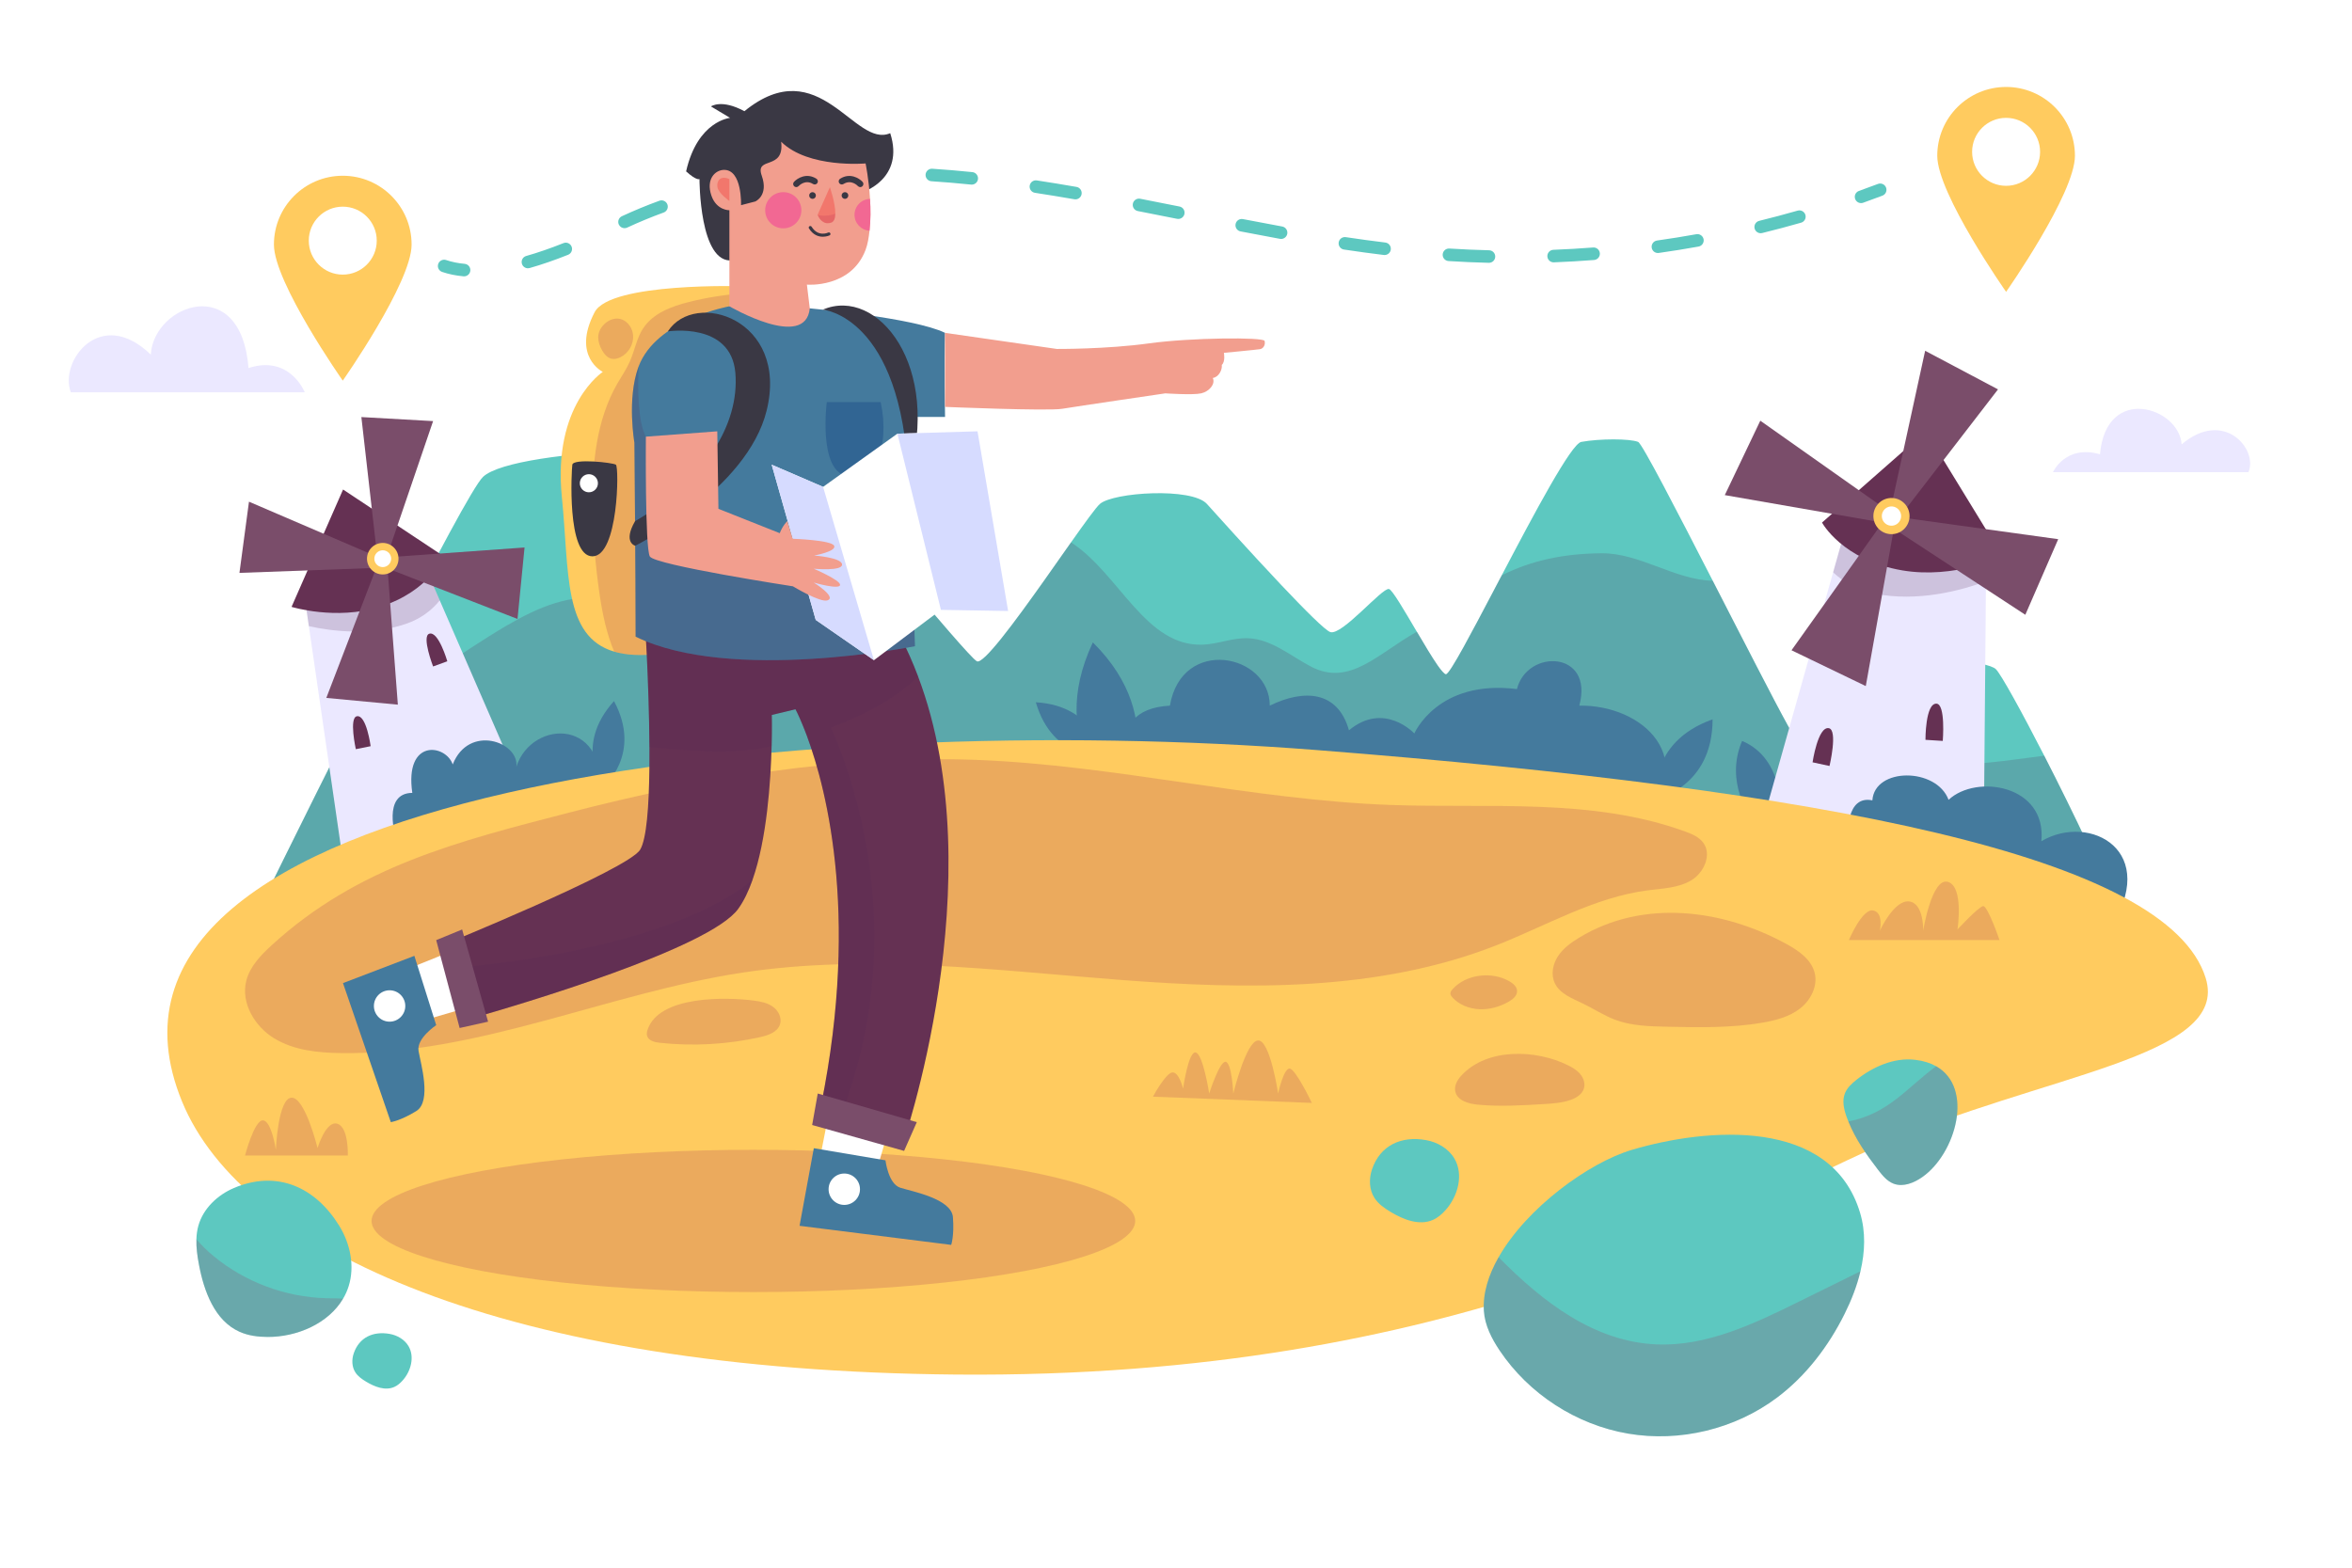 <?xml version="1.0" encoding="utf-8"?>
<!-- Generator: Adobe Illustrator 27.5.0, SVG Export Plug-In . SVG Version: 6.00 Build 0)  -->
<svg version="1.1" xmlns="http://www.w3.org/2000/svg" xmlns:xlink="http://www.w3.org/1999/xlink" x="0px" y="0px"
	 viewBox="0 0 750 500" style="enable-background:new 0 0 750 500;" xml:space="preserve">
<g id="BACKGROUND">
	<rect style="fill:#FFFFFF;" width="750" height="500"/>
</g>
<g id="OBJECTS">
	<g>
		<g>
			<path style="fill:#5DC8C0;" d="M147.987,88.138c-0.061,0-0.122-0.002-0.183-0.008c-2.453-0.222-4.748-0.694-6.822-1.403
				c-1.045-0.357-1.602-1.494-1.246-2.54c0.357-1.044,1.494-1.602,2.54-1.246c1.771,0.605,3.753,1.011,5.889,1.205
				c1.1,0.1,1.911,1.072,1.811,2.172C149.882,87.357,149.01,88.138,147.987,88.138z"/>
			<path style="fill:#5DC8C0;" d="M168.342,85.565c-0.872,0-1.674-0.575-1.923-1.455c-0.301-1.063,0.316-2.169,1.379-2.47
				c3.708-1.05,7.702-2.429,11.872-4.096c1.027-0.412,2.19,0.088,2.6,1.114c0.41,1.026-0.089,2.189-1.114,2.6
				c-4.299,1.719-8.426,3.143-12.267,4.231C168.706,85.54,168.522,85.565,168.342,85.565z M474.796,83.823c-0.017,0-0.033,0-0.049,0
				c-4.267-0.103-8.585-0.292-12.835-0.562c-1.102-0.07-1.939-1.021-1.869-2.123c0.07-1.102,1.016-1.926,2.123-1.869
				c4.197,0.267,8.463,0.454,12.678,0.555c1.104,0.027,1.978,0.943,1.951,2.048C476.768,82.959,475.878,83.823,474.796,83.823z
				 M495.415,83.672c-1.069,0-1.955-0.845-1.997-1.922c-0.043-1.104,0.817-2.033,1.921-2.076c4.202-0.163,8.464-0.411,12.669-0.737
				c1.106-0.084,2.063,0.738,2.149,1.839c0.086,1.102-0.738,2.063-1.839,2.149c-4.257,0.33-8.571,0.581-12.824,0.746
				C495.468,83.671,495.441,83.672,495.415,83.672z M441.508,81.338c-0.081,0-0.162-0.005-0.244-0.015
				c-4.07-0.495-8.346-1.077-12.707-1.73c-1.092-0.164-1.845-1.182-1.682-2.274c0.164-1.092,1.181-1.847,2.274-1.682
				c4.325,0.648,8.563,1.226,12.596,1.716c1.097,0.133,1.877,1.13,1.744,2.227C443.368,80.594,442.505,81.338,441.508,81.338z
				 M528.663,80.694c-0.981,0-1.837-0.722-1.978-1.721c-0.154-1.094,0.608-2.105,1.702-2.259c4.169-0.587,8.385-1.263,12.531-2.01
				c1.084-0.195,2.127,0.526,2.323,1.614c0.196,1.087-0.526,2.127-1.614,2.323c-4.196,0.756-8.463,1.44-12.683,2.035
				C528.849,80.688,528.755,80.694,528.663,80.694z M408.513,76.21c-0.119,0-0.24-0.011-0.361-0.033
				c-3.866-0.704-7.978-1.48-12.571-2.372c-1.084-0.21-1.792-1.26-1.582-2.345c0.21-1.084,1.26-1.792,2.345-1.582
				c4.578,0.889,8.674,1.662,12.525,2.363c1.087,0.198,1.807,1.24,1.609,2.326C410.302,75.534,409.461,76.21,408.513,76.21z
				 M561.443,74.382c-0.899,0-1.717-0.611-1.941-1.524c-0.263-1.072,0.393-2.156,1.466-2.419c4.09-1.004,8.217-2.102,12.264-3.264
				c1.063-0.304,2.169,0.309,2.474,1.371c0.305,1.062-0.309,2.169-1.371,2.474c-4.097,1.176-8.273,2.287-12.414,3.304
				C561.761,74.363,561.601,74.382,561.443,74.382z M199.148,72.777c-0.754,0-1.476-0.429-1.815-1.157
				c-0.466-1.002-0.031-2.191,0.97-2.657c3.859-1.794,7.882-3.456,11.956-4.94c1.038-0.377,2.186,0.156,2.564,1.195
				c0.378,1.038-0.157,2.186-1.195,2.564c-3.967,1.445-7.883,3.063-11.639,4.808C199.717,72.717,199.431,72.777,199.148,72.777z
				 M375.732,69.83c-0.13,0-0.262-0.013-0.393-0.039c-4.171-0.833-8.343-1.663-12.518-2.477c-1.084-0.211-1.792-1.261-1.58-2.346
				c0.211-1.084,1.262-1.794,2.346-1.58c4.18,0.815,8.358,1.646,12.535,2.48c1.083,0.217,1.786,1.27,1.57,2.353
				C377.502,69.172,376.666,69.83,375.732,69.83z M342.926,63.583c-0.114,0-0.229-0.01-0.345-0.03
				c-4.441-0.771-8.549-1.444-12.56-2.056c-1.092-0.167-1.842-1.187-1.675-2.279c0.166-1.092,1.181-1.845,2.279-1.675
				c4.038,0.616,8.173,1.292,12.641,2.068c1.088,0.189,1.817,1.225,1.628,2.313C344.726,62.897,343.88,63.583,342.926,63.583z
				 M230.724,62.107c-0.913,0-1.737-0.629-1.948-1.558c-0.245-1.077,0.43-2.148,1.507-2.393c4.11-0.934,8.375-1.747,12.675-2.415
				c1.093-0.174,2.114,0.577,2.283,1.669c0.17,1.091-0.578,2.114-1.669,2.283c-4.209,0.654-8.382,1.449-12.403,2.363
				C231.02,62.091,230.871,62.107,230.724,62.107z M309.87,58.883c-0.068,0-0.137-0.003-0.207-0.01
				c-4.284-0.439-8.54-0.798-12.649-1.066c-1.102-0.072-1.938-1.023-1.865-2.126c0.072-1.102,1.023-1.93,2.126-1.865
				c4.159,0.271,8.464,0.634,12.797,1.078c1.099,0.113,1.898,1.095,1.786,2.194C311.752,58.117,310.883,58.883,309.87,58.883z
				 M263.769,57.571c-1.052,0-1.934-0.822-1.995-1.885c-0.063-1.103,0.779-2.048,1.882-2.111c4.183-0.24,8.511-0.375,12.864-0.4
				c0.004,0,0.008,0,0.012,0c1.1,0,1.994,0.888,2,1.988c0.006,1.104-0.884,2.005-1.988,2.012c-4.285,0.025-8.544,0.157-12.659,0.393
				C263.846,57.57,263.807,57.571,263.769,57.571z"/>
			<path style="fill:#5DC8C0;" d="M593.451,64.776c-0.822,0-1.592-0.51-1.884-1.328c-0.371-1.041,0.171-2.185,1.211-2.556
				c2.028-0.724,4.049-1.467,6.063-2.231c1.031-0.391,2.188,0.128,2.58,1.161c0.392,1.033-0.128,2.188-1.161,2.58
				c-2.038,0.773-4.084,1.526-6.137,2.258C593.901,64.739,593.674,64.776,593.451,64.776z"/>
		</g>
		<path style="fill:#5DC8C0;" d="M561.568,303.41c-4.52,0.04-9.13,0.07-13.82,0.09c-12.46,0.05-25.53,0.05-39.05,0
			c-6.88-0.03-13.88-0.07-20.98-0.12c-2.83-0.02-5.68-0.05-8.54-0.07c-2.87-0.02-5.77-0.05-8.68-0.08
			c-172.13-1.73-389.61-9.8-389.61-9.8s15.36-31.36,32.06-64.56c3.68-7.32,7.43-14.73,11.09-21.91c0.09-0.17,0.18-0.33,0.26-0.5
			c14.02-27.49,26.75-51.55,29.73-54.37c10.13-9.6,89.48-11.68,100.14-4.22c5,3.5,17.07,17.09,28.89,30.77
			c7.05,8.17,14.01,16.36,19.31,22.46c0.16,0.19,0.33,0.38,0.49,0.57c4.51,5.18,7.73,8.72,8.63,9.24
			c2.01,1.15,11.99-12.39,21.44-25.72c0.15-0.21,0.3-0.43,0.45-0.64c2.86-4.03,5.65-8.02,8.14-11.56
			c4.46-6.31,7.97-11.18,9.21-12.26c4.27-3.74,29.33-5.34,34.13,0c2.71,3,13.68,15.23,23.41,25.54l0.54,0.57
			c7.31,7.73,13.82,14.26,15.41,14.76c3.74,1.18,16.56-14.27,18.7-13.74c1.07,0.27,4.95,6.96,8.88,13.63h0.01
			c2.37,4.03,4.77,8.05,6.58,10.66c1.19,1.7,2.13,2.79,2.65,2.9c0.01,0,0.03,0,0.03,0c0.62,0,2.68-3.34,5.59-8.6
			c2.62-4.73,5.94-11.03,9.52-17.84c0.22-0.43,0.45-0.86,0.68-1.3c0.66-1.26,1.33-2.53,2.01-3.82
			c10.45-19.9,22.17-41.97,25.36-42.55c5.87-1.07,15.46-1.07,18.13,0c1.27,0.51,12.33,21.92,23.8,44.29
			c2.52,4.91,5.06,9.87,7.52,14.66c8.99,17.54,16.91,32.88,18.91,35.72c0.2,0.28,0.34,0.44,0.42,0.47
			c1.34,0.52,7.69-9.19,13.03-16.89c3.2-4.6,6.03-8.49,7.23-9.05c0.88-0.41,4.27-0.63,8.79-0.65c11.91-0.05,31.7,1.26,34.4,3.96
			c1.64,1.65,8.05,13.24,15.4,27.57c9.31,18.16,20.12,40.72,24.59,52.94C678.738,300.21,630.958,302.84,561.568,303.41z"/>
		<path style="opacity:0.2;fill:#592C55;" d="M561.568,303.41c-4.52,0.04-9.13,0.07-13.82,0.09c-12.46,0.05-25.53,0.05-39.05,0
			c-6.88-0.03-13.88-0.07-20.98-0.12c-2.83-0.02-5.68-0.05-8.54-0.07c-2.87-0.02-5.77-0.05-8.68-0.08
			c-172.13-1.73-389.61-9.8-389.61-9.8s15.36-31.36,32.06-64.56c1.55-0.68,3.07-1.4,4.57-2.15c15.42-7.69,29.1-18.41,43.96-27.14
			c9.76-5.74,21.04-10.76,32.1-8.33c6.58,1.44,12.32,5.37,18.66,7.61c21.81,7.69,44.82-5.54,64.91-17c1.92-1.1,3.89-2.18,5.91-3.22
			c7.05,8.17,14.01,16.36,19.31,22.46c0.16,0.19,0.33,0.38,0.49,0.57c4.51,5.18,7.73,8.72,8.63,9.24
			c2.01,1.15,11.99-12.39,21.44-25.72c0.15-0.21,0.3-0.43,0.45-0.64c2.86-4.03,5.65-8.02,8.14-11.56c0.25,0.15,0.5,0.32,0.75,0.49
			c14.82,10.11,23.2,32.7,41.14,32.14c4.93-0.16,9.69-2.27,14.62-2.06c7.38,0.3,13.44,5.58,19.98,9.03
			c12.42,6.54,21.52-4.3,33.79-11.1h0.01c2.37,4.03,4.77,8.05,6.58,10.66c1.19,1.7,2.13,2.79,2.65,2.9c0.01,0,0.03,0,0.03,0
			c0.62,0,2.68-3.34,5.59-8.6c2.62-4.73,5.94-11.03,9.52-17.84c0.22-0.43,0.45-0.86,0.68-1.3c0.66-1.26,1.33-2.53,2.01-3.82
			c9.65-4.81,19.81-6.92,31.8-7.03c12.25-0.1,23.36,8.49,35.49,8.77c2.52,4.91,5.06,9.87,7.52,14.66
			c8.99,17.54,16.91,32.88,18.91,35.72c0.2,0.28,0.34,0.44,0.42,0.47c1.34,0.52,7.69-9.19,13.03-16.89
			c2.52,13.32,16.93,22.36,30.76,24.05c11.66,1.43,23.35-0.79,35.06-2.22c9.31,18.16,20.12,40.72,24.59,52.94
			C678.738,300.21,630.958,302.84,561.568,303.41z"/>
		<path style="fill:#447A9D;" d="M558.375,260.696c0,0-8.559-11.112-2.853-24.386c13.695,5.814,12.268,23.245,12.268,23.245"/>
		<g>
			<polygon style="fill:#EBE8FF;" points="561.223,265.229 632.519,273.989 633.281,185.413 633.368,175.011 589.778,163.954 
				584.541,182.541 			"/>
			<path style="fill:#653153;" d="M583.158,232.245c2.969,0.515,0.233,12.061,0.233,12.061l-5.405-1.173
				C577.987,243.133,579.676,231.641,583.158,232.245z"/>
			<path style="fill:#653153;" d="M592.459,194.898c2.969,0.515,0.233,12.061,0.233,12.061l-5.405-1.173
				C587.288,205.785,588.977,194.293,592.459,194.898z"/>
			<path style="fill:#653153;" d="M617.461,224.421c3.012,0.063,2.044,11.888,2.044,11.888l-5.519-0.347
				C613.985,235.963,613.927,224.348,617.461,224.421z"/>
			<path style="opacity:0.2;fill:#592C55;" d="M584.541,182.541c3.414,3.206,7.829,5.766,13.515,6.855
				c13.369,2.566,26.766-0.872,35.225-3.983l0.087-10.402l-43.59-11.057L584.541,182.541z"/>
			<path style="fill:#653153;" d="M614.117,137.543l24.487,40.018c0,0-15.432,7.167-31.978,4.363
				c-19.175-3.25-25.625-15.259-25.625-15.259L614.117,137.543z"/>
			<polyline style="fill:#7A4D6A;" points="605.403,165.337 637.119,124.189 613.884,111.88 602.606,163.648 			"/>
			<polyline style="fill:#7A4D6A;" points="603.765,164.138 561.32,134.179 549.999,157.91 602.195,167.003 			"/>
			<polyline style="fill:#7A4D6A;" points="601.406,165.078 571.272,207.398 594.956,218.818 604.264,166.66 			"/>
			<polyline style="fill:#7A4D6A;" points="602.366,167.618 645.829,196.079 656.317,171.968 603.835,164.7 			"/>
			<path style="fill:#FFCB5F;" d="M597.435,165.375c0.431,3.156,3.338,5.365,6.494,4.935c3.156-0.43,5.365-3.338,4.935-6.494
				c-0.431-3.156-3.338-5.365-6.494-4.935C599.214,159.312,597.004,162.219,597.435,165.375z"/>
			<path style="fill:#FFFFFF;" d="M600.097,165.012c0.23,1.685,1.783,2.865,3.468,2.635c1.685-0.23,2.865-1.783,2.635-3.468
				c-0.23-1.685-1.783-2.865-3.468-2.635C601.047,161.774,599.867,163.326,600.097,165.012z"/>
		</g>
		<path style="fill:#447A9D;" d="M589.309,266.186c0,0-0.704-12.678,7.748-10.918c0.704-10.565,20.426-10.549,24.3-0.168
			c8.805-8.285,31.344-4.763,29.583,13.199c15.496-9.157,38.388,3.17,21.483,28.527"/>
		<g>
			<polygon style="fill:#EBE8FF;" points="170.098,260.13 109.578,276.09 98.488,199.71 97.188,190.74 133.518,176.06 
				140.228,191.49 			"/>
			<path style="fill:#653153;" d="M136.888,202.12c-2.502,0.794,1.219,10.44,1.219,10.44l4.528-1.649
				C142.635,210.911,139.824,201.188,136.888,202.12z"/>
			<path style="fill:#653153;" d="M113.828,228.437c-2.593,0.409-0.364,10.504-0.364,10.504l4.724-0.949
				C118.188,237.992,116.87,227.957,113.828,228.437z"/>
			<path style="opacity:0.2;fill:#592C55;" d="M140.228,191.49c-2.57,3.17-6.08,5.9-10.86,7.51c-11.24,3.79-23.21,2.4-30.88,0.71
				l-1.3-8.97l36.33-14.68L140.228,191.49z"/>
			<path style="fill:#653153;" d="M109.395,156.126l-16.427,37.433c0,0,14.167,4.37,28.121,0
				c16.172-5.064,20.325-16.191,20.325-16.191L109.395,156.126z"/>
			<polyline style="fill:#7A4D6A;" points="120.354,177.998 115.233,133.021 138.107,134.306 123.201,177.998 			"/>
			<polyline style="fill:#7A4D6A;" points="122.116,177.841 167.268,174.615 165.023,197.414 121.996,180.685 			"/>
			<polyline style="fill:#7A4D6A;" points="123.452,179.605 126.865,224.743 104.056,222.593 120.607,179.497 			"/>
			<polyline style="fill:#7A4D6A;" points="121.592,181.067 76.355,182.718 79.393,160.01 121.811,178.228 			"/>
			<path style="fill:#FFCB5F;" d="M127.075,178.189c0,2.775-2.25,5.025-5.025,5.025s-5.025-2.25-5.025-5.025
				c0-2.775,2.25-5.025,5.025-5.025S127.075,175.414,127.075,178.189z"/>
			<circle style="fill:#FFFFFF;" cx="122.05" cy="178.189" r="2.684"/>
		</g>
		<path style="fill:#447A9D;" d="M126.236,267.251c0,0-4.498-14.303,5.241-14.366c-2.525-17.375,10.629-15.572,12.889-9.079
			c5.146-12.985,21.225-7.172,20.295,0.721c5.05-15.51,30.402-15.664,26.33,10.821"/>
		<path style="fill:#447A9D;" d="M361.72,249.961c0,0-11.873-23.6,11.338-24.905c3.777-22.184,31.847-16.577,31.848,0
			c10.796-5.282,21.655-4.871,25.247,7.863c11.259-9.334,20.848,1.014,20.848,1.014s7.409-17.326,32.719-14.159
			c3.239-12.925,24.655-12.303,19.885,5.282c20.062-0.311,39.495,16.591,18.982,39.458
			C502.073,287.382,361.72,249.961,361.72,249.961z"/>
		<path style="fill:#447A9D;" d="M528.133,254.82c0,0-2.853-17.974,17.974-25.392C546.107,251.111,528.133,254.82,528.133,254.82z"
			/>
		<path style="fill:#447A9D;" d="M357.433,255.807c0,0-24.556-17.659-8.948-50.923C374.081,230.25,357.433,255.807,357.433,255.807z
			"/>
		<path style="fill:#447A9D;" d="M351.804,241.146c0,0-16.014,1.602-21.501-17.163C349.446,225.089,351.804,241.146,351.804,241.146
			z"/>
		<path style="fill:#447A9D;" d="M192.458,250.918c0,0-9.766-12.792,3.33-27.309C204.891,240.486,192.458,250.918,192.458,250.918z"
			/>
		<path style="fill:#FFCB5F;" d="M58.075,351.385c19.35,47.06,102.469,85.77,246.845,87.017
			c159.601,1.379,245.139-51.32,293.905-72.81c52.388-23.086,112.461-28.278,104.505-53.701
			c-12.195-38.971-121.303-59.954-283.431-72.664C254.92,226.294,16.879,251.192,58.075,351.385z"/>
		<path style="opacity:0.2;fill:#9B2C55;" d="M86.654,301.451c-3.466,3.174-6.925,6.74-8.103,11.29
			c-1.834,7.084,2.65,14.645,8.903,18.445c6.253,3.8,13.857,4.58,21.174,4.688c43.685,0.643,84.959-19.112,128.154-25.669
			c39.91-6.058,80.532-0.737,120.781,2.348c40.25,3.085,81.957,3.71,119.535-11.035c16.017-6.285,31.289-15.351,48.354-17.551
			c4.712-0.607,9.692-0.737,13.785-3.148c4.093-2.411,6.712-8.186,3.909-12.021c-1.356-1.856-3.605-2.802-5.764-3.588
			c-29.738-10.827-62.45-7.314-94.077-8.481c-44.092-1.626-87.433-12.608-131.521-14.354c-44.08-1.745-87.913,5.829-130.446,16.838
			C146.059,268.343,114.103,276.312,86.654,301.451z"/>
		<ellipse style="opacity:0.2;fill:#9B2C55;" cx="240.239" cy="389.411" rx="121.753" ry="22.687"/>
		<path style="opacity:0.2;fill:#9B2C55;" d="M206.473,328.49c-0.198,0.608-0.31,1.27-0.132,1.884
			c0.45,1.557,2.387,2.037,3.998,2.211c10.718,1.157,21.626,0.539,32.144-1.823c2.535-0.569,5.426-1.575,6.24-4.043
			c0.678-2.054-0.494-4.366-2.25-5.629c-1.756-1.263-3.966-1.691-6.111-1.968C231.714,318.006,210.086,317.414,206.473,328.49z"/>
		<path style="opacity:0.2;fill:#9B2C55;" d="M503.512,299.084c-2.563,1.56-5.062,3.38-6.708,5.889
			c-1.646,2.508-2.307,5.834-1.039,8.554c1.612,3.455,5.615,4.92,9.05,6.576c3.412,1.644,6.594,3.776,10.136,5.116
			c5.239,1.982,10.965,2.127,16.565,2.248c10.214,0.221,20.504,0.437,30.569-1.309c4.236-0.735,8.547-1.879,11.937-4.524
			c3.39-2.645,5.664-7.101,4.649-11.28c-1.033-4.255-5.003-7.073-8.84-9.181C549.46,289.982,524.028,286.596,503.512,299.084z"/>
		<path style="opacity:0.2;fill:#9B2C55;" d="M465.959,343.077c-1.254,1.368-2.286,3.189-1.91,5.006
			c0.599,2.899,4.159,3.942,7.105,4.228c6.974,0.676,14.001,0.255,20.995-0.167c2.951-0.178,5.947-0.365,8.732-1.353
			c1.785-0.633,3.589-1.751,4.172-3.552c0.506-1.564-0.054-3.327-1.091-4.603s-2.489-2.142-3.961-2.875
			C489.922,334.743,474.222,334.062,465.959,343.077z"/>
		<g>
			<path style="fill:#FFCB5F;" d="M639.7,27.732c-12.124,0-21.952,9.828-21.952,21.952c0,12.124,21.952,43.392,21.952,43.392
				s21.952-31.268,21.952-43.392C661.652,37.56,651.823,27.732,639.7,27.732z M639.7,59.265c-5.986,0-10.838-4.852-10.838-10.838
				c0-5.986,4.852-10.838,10.838-10.838c5.986,0,10.838,4.852,10.838,10.838C650.538,54.413,645.685,59.265,639.7,59.265z"/>
			<path style="fill:#FFCB5F;" d="M109.3,56.053c-12.124,0-21.952,9.828-21.952,21.952c0,12.124,21.952,43.392,21.952,43.392
				s21.952-31.269,21.952-43.392C131.252,65.881,121.424,56.053,109.3,56.053z M109.3,87.587c-5.986,0-10.838-4.852-10.838-10.838
				c0-5.986,4.852-10.838,10.838-10.838c5.986,0,10.838,4.852,10.838,10.838C120.138,82.735,115.286,87.587,109.3,87.587z"/>
		</g>
		<path style="fill:#5DC8C0;" d="M593.258,405.46c-1.11,4.69-2.91,9.28-5.05,13.57c-5.15,10.36-12.34,19.83-21.6,26.76
			c-13.39,10.02-30.96,14.26-47.44,11.45c-16.49-2.81-31.66-12.63-40.97-26.52c-2.55-3.8-4.73-8.05-5.02-12.62
			c-0.36-5.6,1.46-11.45,4.69-17.12c8.95-15.74,28.71-30.14,42.48-34.24c23.76-7.06,63.64-10.58,72.8,20.11
			C594.958,392.91,594.718,399.27,593.258,405.46z"/>
		<path style="fill:#5DC8C0;" d="M437.49,372.995c-1.006,2.974-0.906,6.427,0.788,9.07c1.232,1.923,3.176,3.267,5.13,4.448
			c4.102,2.479,9.199,4.502,13.571,2.537c1.533-0.689,2.828-1.821,3.951-3.072c3.992-4.449,5.879-11.369,2.827-16.508
			c-1.89-3.183-5.396-5.199-9.041-5.846C446.836,362.229,440.109,365.253,437.49,372.995z"/>
		<path style="fill:#5DC8C0;" d="M112.788,431.669c-0.669,1.978-0.603,4.275,0.524,6.033c0.82,1.279,2.112,2.173,3.412,2.958
			c2.728,1.649,6.118,2.994,9.026,1.688c1.019-0.458,1.881-1.211,2.628-2.043c2.655-2.959,3.91-7.561,1.88-10.98
			c-1.257-2.117-3.589-3.458-6.013-3.888C119.004,424.509,114.53,426.521,112.788,431.669z"/>
		<path style="fill:#5DC8C0;" d="M111.169,410.26c-0.44,1.4-1.04,2.72-1.77,3.95c-4.64,7.89-14.64,12.23-24.04,12.2
			c-3.06-0.01-6.16-0.4-8.95-1.64c-7.96-3.55-11.38-12.92-12.98-21.48c-0.5-2.65-0.89-5.37-0.8-8.05c0.04-1.45,0.23-2.88,0.62-4.29
			c1.54-5.5,6.1-9.82,11.35-12.05c13.68-5.82,25.92-0.35,33.56,12.02C111.698,396.65,113.198,403.85,111.169,410.26z"/>
		<path style="fill:#5DC8C0;" d="M613.018,375.39c-2.67,1.88-6.1,3.29-9.16,2.15c-2.09-0.79-3.58-2.61-4.94-4.38
			c-3.71-4.81-7.26-9.85-9.51-15.47c-0.24-0.56-0.45-1.13-0.65-1.7c-0.81-2.33-1.37-4.93-0.47-7.24c0.68-1.76,2.13-3.11,3.61-4.29
			c5.33-4.24,12.06-7.24,18.83-6.44c2.65,0.31,4.86,1.03,6.67,2.05C629.568,346.95,623.688,367.88,613.018,375.39z"/>
		<path style="opacity:0.2;fill:#9B2C55;" d="M589.565,299.826c0,0,4.269-10.129,7.73-9.449c3.462,0.68,2.153,6.449,2.153,6.449
			s4.538-9.871,9.31-9.322c4.772,0.549,4.508,9.322,4.508,9.322s2.741-17.095,7.889-15.564c5.148,1.531,3.036,15.187,3.036,15.187
			s6.72-7.261,8.173-7.453c1.453-0.192,5.24,10.831,5.24,10.831"/>
		<path style="opacity:0.2;fill:#9B2C55;" d="M367.646,349.767c0,0,4.067-7.558,6.201-7.726c2.134-0.169,3.414,5.167,3.414,5.167
			s1.707-12.165,4.055-11.524c2.348,0.641,4.268,13.084,4.268,13.084s3.414-10.736,5.335-10.096
			c1.921,0.64,2.348,10.096,2.348,10.096s4.055-16.711,7.896-16.925c3.841-0.213,6.402,16.925,6.402,16.925s1.707-7.962,3.628-7.962
			c1.921,0,7.122,10.962,7.122,10.962"/>
		<path style="opacity:0.2;fill:#9B2C55;" d="M78.136,368.535c0,0,2.993-11.435,5.745-11.204c2.753,0.231,4.083,9.393,4.083,9.393
			s0.665-16.443,4.988-16.627c4.323-0.184,8.313,16.053,8.313,16.053s2.66-8.887,6.318-7.74c3.658,1.147,3.333,10.125,3.333,10.125"
			/>
		<path style="opacity:0.2;fill:#9B2C55;" d="M593.258,405.46c-1.11,4.69-2.91,9.28-5.05,13.57c-5.15,10.36-12.34,19.83-21.6,26.76
			c-13.39,10.02-30.96,14.26-47.44,11.45c-16.49-2.81-31.66-12.63-40.97-26.52c-2.55-3.8-4.73-8.05-5.02-12.62
			c-0.36-5.6,1.46-11.45,4.69-17.12c14.23,14.45,30.58,26.93,50.31,27.8c16.01,0.7,31.15-6.57,45.51-13.66
			C580.208,411.9,586.728,408.68,593.258,405.46z"/>
		<path style="opacity:0.2;fill:#9B2C55;" d="M613.018,375.39c-2.67,1.88-6.1,3.29-9.16,2.15c-2.09-0.79-3.58-2.61-4.94-4.38
			c-3.71-4.81-7.26-9.85-9.51-15.47c12.85-2.51,18.75-10.86,27.99-17.62C629.568,346.95,623.688,367.88,613.018,375.39z"/>
		<path style="opacity:0.2;fill:#9B2C55;" d="M109.398,414.21c-4.64,7.89-14.64,12.23-24.04,12.2c-3.06-0.01-6.16-0.4-8.95-1.64
			c-7.96-3.55-11.38-12.92-12.98-21.48c-0.5-2.65-0.89-5.37-0.8-8.05c1.67,1.97,3.54,3.79,5.5,5.4
			c10.04,8.28,22.89,13.08,35.9,13.41C105.808,414.1,107.618,414.07,109.398,414.21z"/>
		<path style="opacity:0.2;fill:#9B2C55;" d="M463.18,315.509c-0.364,0.413-0.715,0.896-0.681,1.428
			c0.029,0.446,0.325,0.837,0.636,1.179c2.098,2.313,5.339,3.619,8.597,3.769c3.258,0.15,6.512-0.79,9.295-2.366
			c1.382-0.783,2.789-1.955,2.742-3.454c-0.041-1.312-1.2-2.355-2.397-3.058C475.742,309.703,467.404,310.708,463.18,315.509z"/>
		<path style="fill:#EBE8FF;" d="M716.979,150.591h-62.333c0,0,3.945-8.857,14.991-5.701c1.973-22.487,25.249-14.991,26.038-3.156
			C709.089,130.293,720.135,143.274,716.979,150.591z"/>
		<path style="fill:#EBE8FF;" d="M22.577,125.123h74.611c0,0-4.722-12.028-17.944-7.742c-2.361-30.536-30.222-20.357-31.167-4.286
			C32.022,97.559,18.799,115.186,22.577,125.123z"/>
	</g>
	<g>
		<polygon style="fill:#FFFFFF;" points="144.732,303.088 128.598,309.597 133.681,325.852 149.594,321.211 		"/>
		<polygon style="fill:#FFFFFF;" points="263.777,357.664 261.12,371.188 278.975,375.262 282.953,361.629 		"/>
		<path style="fill:#447A9D;" d="M132.134,304.856l6.962,22.102c0,0-6.299,4.199-5.636,8.177c0.663,3.978,4.31,16.134-0.718,19.228
			c-5.028,3.094-8.122,3.536-8.122,3.536l-15.25-44.346L132.134,304.856z"/>
		<path style="fill:#447A9D;" d="M259.508,366.211l22.848,3.86c0,0,0.872,7.52,4.717,8.74c3.844,1.22,16.328,3.506,16.794,9.391
			c0.467,5.885-0.548,8.842-0.548,8.842l-48.358-6.085L259.508,366.211z"/>
		<g>
			<path style="fill:#FFCB5F;" d="M237.236,91.296c0,0-0.092,0.797-0.275,2.272c-1.988,15.832-14.174,109.149-26.543,114.958
				c-6.038,0.705-10.802,0.421-14.577-0.696c-16.373-4.847-14.247-25.361-16.675-49.311c-2.987-29.465,13.056-39.91,13.056-39.91
				s-10.003-4.855-2.611-19.03C194.641,89.933,237.236,91.296,237.236,91.296z"/>
			<path style="opacity:0.2;fill:#9B2C55;" d="M236.962,93.568c-1.988,15.832-14.174,109.149-26.543,114.958
				c-6.038,0.705-10.802,0.421-14.577-0.696c-2.401-5.699-3.72-12.012-4.627-18.15c-1.383-9.327-2.135-18.755-2.245-28.183
				c-0.156-13.459,1.154-27.432,7.852-39.104c1.356-2.364,2.932-4.627,4.031-7.119c1.53-3.472,2.144-7.366,4.215-10.536
				c3.161-4.838,9.061-7.036,14.668-8.438C225.381,94.888,231.153,93.971,236.962,93.568z"/>
			<path style="fill:#3A3844;" d="M182.503,148.21c-0.231,1.408-1.869,29.224,6.41,29.224c8.279,0,8.546-28.535,7.478-29.224
				C195.323,147.521,182.839,146.166,182.503,148.21z"/>
			<path style="fill:#FFFFFF;" d="M190.666,154.126c0-1.594-1.292-2.887-2.886-2.887s-2.886,1.292-2.886,2.887
				c0,1.594,1.292,2.886,2.886,2.886S190.666,155.72,190.666,154.126z"/>
			<path style="opacity:0.2;fill:#9B2C55;" d="M190.752,107.587c0.01,1.447,0.517,2.855,1.223,4.118
				c0.685,1.225,1.677,2.417,3.048,2.714c0.935,0.202,1.916-0.048,2.777-0.464c2.567-1.242,4.292-4.099,4.088-6.943
				c-0.156-2.161-1.473-4.282-3.484-5.091C194.894,100.508,190.728,104.041,190.752,107.587z"/>
			<path style="fill:#653153;" d="M287.468,366.15l-21.13-6.03l-5.79-1.65c14.26-63.92,3.11-106.61-3.25-123.77
				c-0.52-1.4-1-2.62-1.45-3.68c-1.31-3.19-2.19-4.81-2.19-4.81l-7.55,1.82c0,0,0.11,3.93-0.05,9.9
				c-0.29,11.23-1.5,29.68-6.11,42.74c-1.25,3.54-2.74,6.69-4.54,9.18c-9.13,12.68-69.76,30.6-85.28,35.02
				c-2.31,0.66-3.62,1.02-3.62,1.02l-6.62-23.94c0,0,60.35-24.52,64.24-30.95c2.06-3.4,2.82-13.94,2.95-26.15
				c0.02-2.14,0.03-4.33,0.01-6.54c-0.1-20.76-1.62-43.44-1.62-43.44l81.61,8.11c2.15,4.14,4.03,8.4,5.67,12.75
				C317.339,280.85,287.468,366.15,287.468,366.15z"/>
			<g>
				<path style="opacity:0.2;fill:#592C55;" d="M292.748,215.73c-1.64-4.35-3.52-8.61-5.67-12.75l-81.61-8.11
					c0,0,1.52,22.68,1.62,43.44c9.56,0.63,25.78,2.99,38.97-0.38c0.16-5.97,0.05-9.9,0.05-9.9l7.55-1.82
					c0,0,0.879,1.624,2.198,4.807l-0.008,0.003c0.45,1.06,0.93,2.28,1.45,3.68c6.36,17.16,17.51,59.85,3.25,123.77l5.79,1.65
					c25.508-59.917,4.996-113.904-1.372-128.081C275.88,227.92,285.915,222.587,292.748,215.73z"/>
				<path style="opacity:0.2;fill:#592C55;" d="M150.128,324.87c15.52-4.42,76.15-22.34,85.28-35.02c1.8-2.49,3.29-5.64,4.54-9.18
					c-28.26,23.09-92.58,27.77-92.58,27.77L150.128,324.87z"/>
			</g>
			<path style="fill:#447A9D;" d="M301.353,132.975H289.47l1.677,53.617l0.605,19.506c0,0-58.812,11.837-89.065-3.051
				c0-19.46-0.385-61.845-0.385-61.845s-2.437-13.844,1.246-24.078c0.028-0.073,0.055-0.147,0.083-0.22
				c5.635-15.044,28.962-19.213,28.962-19.213l25.626,0.66c0,0,33.085,2.932,43.136,7.806
				C301.051,115.603,301.353,132.975,301.353,132.975z"/>
			<path style="opacity:0.2;fill:#592C55;" d="M291.751,206.098c0,0-58.812,11.837-89.065-3.051c0-19.46-0.385-61.845-0.385-61.845
				s-2.437-13.844,1.246-24.078c0.028-0.073,0.055-0.147,0.083-0.22c-0.275,6.23-0.339,17.518,2.327,22.365
				c2.52,11.7,11.673,37.125,11.673,37.125l63.714,11.444l9.803-1.246L291.751,206.098z"/>
			<path style="fill:#3A3844;" d="M262.378,98.761c0,0,25.099,1.999,27.265,53.651C300.425,116.904,279.859,91.261,262.378,98.761z"
				/>
			<path style="fill:#316593;" d="M280.83,128.236h-17.186c0,0-2.755,21.305,6.062,23.514
				C278.522,153.959,283.982,143.274,280.83,128.236z"/>
			<path style="fill:#3A3844;" d="M212.96,105.702c0,0,20.148-3.179,21.532,13.237c1.384,16.415-9.773,34.495-31.989,47.28
				c-3.935,6.816,0.055,7.845,0.055,7.845s35.707-17.744,41.923-43.186C251.588,101.794,221.583,92.296,212.96,105.702z"/>
			<path style="fill:#3A3844;" d="M275.028,61.285c0,0,13.526-4.174,8.844-18.813c-11.388,5.014-22.522-26.507-46.504-7.008
				c-7.312-3.961-10.664-1.523-10.664-1.523l6.094,3.656c0,0-10.359,0.914-14.015,17.062c3.351,3.047,4.266,2.452,4.266,2.452
				s-0.06,27.142,10.511,25.923"/>
			<path style="fill:#F29E8E;" d="M226.859,62.407c1.637,4.736,5.726,4.65,5.726,4.65l0.002,30.632c0,0,24.271,14.191,25.633,0.663
				l-0.916-7.572c0,0,14.072,1.202,18.714-11.099c0.701-1.857,1.017-3.956,1.253-6.102c0.385-3.385,0.36-6.932,0.161-10.144
				c-0.372-6.3-1.414-11.31-1.414-11.31s-18.243,1.644-26.924-6.928c1.136,9.366-8.457,4.46-6.187,10.834
				c2.257,6.374-2.059,8.222-2.059,8.222l-4.546,1.186c0,0,0.429-11.467-5.536-11.256C228.075,54.272,225.029,57.112,226.859,62.407
				z"/>
			<path style="fill:#F26893;" d="M272.484,68.508c0,2.716,2.121,4.923,4.787,5.072c0.385-3.385,0.36-6.932,0.161-10.144
				C274.691,63.498,272.484,65.755,272.484,68.508z"/>
			<path style="fill:#F26893;" d="M243.999,67.057c0,3.188,2.584,5.772,5.772,5.772c3.188,0,5.772-2.584,5.772-5.772
				c0-3.188-2.584-5.772-5.772-5.772C246.583,61.285,243.999,63.869,243.999,67.057z"/>
			<path style="fill:#3A3844;" d="M274.316,59.679c-0.268,0-0.536-0.107-0.733-0.319c-0.218-0.232-2.184-2.204-4.614-0.673
				c-0.467,0.295-1.084,0.154-1.379-0.313c-0.294-0.467-0.154-1.084,0.314-1.379c3.115-1.962,6.038-0.198,7.148,1.007
				c0.374,0.406,0.348,1.039-0.059,1.413C274.801,59.592,274.558,59.679,274.316,59.679z"/>
			<path style="fill:#3A3844;" d="M253.919,59.676c-0.244,0-0.488-0.088-0.68-0.267c-0.403-0.375-0.429-1.003-0.057-1.408
				c1.11-1.206,4.032-2.969,7.148-1.007c0.467,0.294,0.608,0.912,0.313,1.379c-0.294,0.467-0.912,0.608-1.379,0.313
				c-2.431-1.531-4.398,0.443-4.614,0.673C254.454,59.57,254.187,59.676,253.919,59.676z"/>
			<path style="fill:#3A3844;" d="M268.371,62.354c0,0.59,0.479,1.069,1.069,1.069c0.59,0,1.069-0.479,1.069-1.069
				c0-0.59-0.479-1.069-1.069-1.069C268.849,61.285,268.371,61.764,268.371,62.354z"/>
			<path style="fill:#F2776C;" d="M260.715,68.508c0,0,0.012,0.025,0.025,0.062c0.174,0.459,1.464,3.41,4.34,2.418
				c0.918-0.322,1.253-1.414,1.277-2.815c0.062-3.361-1.724-8.482-1.724-8.482L260.715,68.508z"/>
			<path style="fill:#3A3844;" d="M258.031,62.354c0,0.59,0.479,1.069,1.069,1.069c0.59,0,1.069-0.479,1.069-1.069
				c0-0.59-0.479-1.069-1.069-1.069C258.51,61.285,258.031,61.764,258.031,62.354z"/>
			<path style="fill:#3A3844;" d="M262.378,75.504c-1.353,0-3.087-0.513-4.42-2.659c-0.145-0.234-0.074-0.543,0.161-0.688
				c0.235-0.145,0.543-0.073,0.688,0.161c2.074,3.339,5.166,1.918,5.296,1.854c0.25-0.117,0.547-0.013,0.667,0.237
				c0.119,0.249,0.012,0.548-0.237,0.666C264.513,75.085,263.602,75.504,262.378,75.504z"/>
			<path style="opacity:0.2;fill:#B72C55;" d="M260.74,68.57c0.174,0.459,1.464,3.41,4.34,2.418
				c0.918-0.322,1.253-1.414,1.277-2.815C265.155,68.608,263.108,69.079,260.74,68.57z"/>
			<path style="fill:#F2776C;" d="M232.585,57.112v6.993c0,0-3.492-2.461-3.81-4.414C228.458,57.739,229.671,55.848,232.585,57.112z
				"/>
		</g>
		<path style="fill:#F29E8E;" d="M301.353,106.16L337,111.293c0,0,15.772,0.108,29.424-1.782
			c13.344-1.847,36.486-2.005,36.823-0.785c0.337,1.22-0.349,2.457-1.482,2.642c-1.133,0.186-11.484,1.168-11.484,1.168
			s0.529,2.795-0.68,3.853c0.227,1.511-0.982,3.929-2.871,4.155c0.907,1.889-1.058,4.306-3.702,4.911
			c-2.644,0.604-11.425,0-11.425,0s-28.353,4.165-32.923,4.926c-4.57,0.762-37.328-0.609-37.328-0.609V106.16z"/>
		<g>
			<polygon style="fill:#FFFFFF;" points="246.075,148.21 262.467,155.282 286.162,138.313 311.711,137.565 321.466,194.873 
				300.037,194.514 278.681,210.562 260.116,197.71 			"/>
			<polygon style="fill:#D6DBFF;" points="286.162,138.313 300.037,194.514 321.466,194.873 311.711,137.565 			"/>
			<polygon style="fill:#D6DBFF;" points="262.467,155.282 278.681,210.562 260.116,197.71 246.075,148.21 			"/>
		</g>
		<path style="fill:#F29E8E;" d="M228.726,137.565l-22.768,1.702c0,0-0.307,35.475,1.265,38.217
			c1.572,2.742,45.631,9.518,45.631,9.518s8.733,5.307,11.043,4.467c2.962-1.077-4.411-5.671-4.411-5.671s8.333,2.424,8.402,0.735
			c0.062-1.532-8.402-5.146-8.402-5.146s9.209,0.874,9.032-1.365c-0.177-2.239-8.927-2.836-8.927-2.836s7.246-1.302,6.406-3.121
			c-0.84-1.819-13.238-2.234-13.238-2.234l-1.709-5.611c0,0-1.428,1.307-2.408,3.826l-19.551-7.764L228.726,137.565z"/>
		<path style="fill:#FFFFFF;" d="M129.237,320.848c0-2.764-2.24-5.004-5.004-5.004c-2.763,0-5.004,2.24-5.004,5.004
			c0,2.764,2.24,5.004,5.004,5.004C126.996,325.852,129.237,323.612,129.237,320.848z"/>
		<path style="fill:#FFFFFF;" d="M274.227,379.291c0-2.763-2.24-5.004-5.004-5.004c-2.764,0-5.004,2.24-5.004,5.004
			c0,2.764,2.24,5.004,5.004,5.004C271.987,384.294,274.227,382.054,274.227,379.291z"/>
		<polygon style="fill:#7A4D6A;" points="139.096,299.849 146.566,327.872 155.637,325.852 147.366,296.448 		"/>
		<polygon style="fill:#7A4D6A;" points="260.765,348.767 258.979,358.81 288.297,367.071 292.347,357.899 		"/>
	</g>
</g>
</svg>
